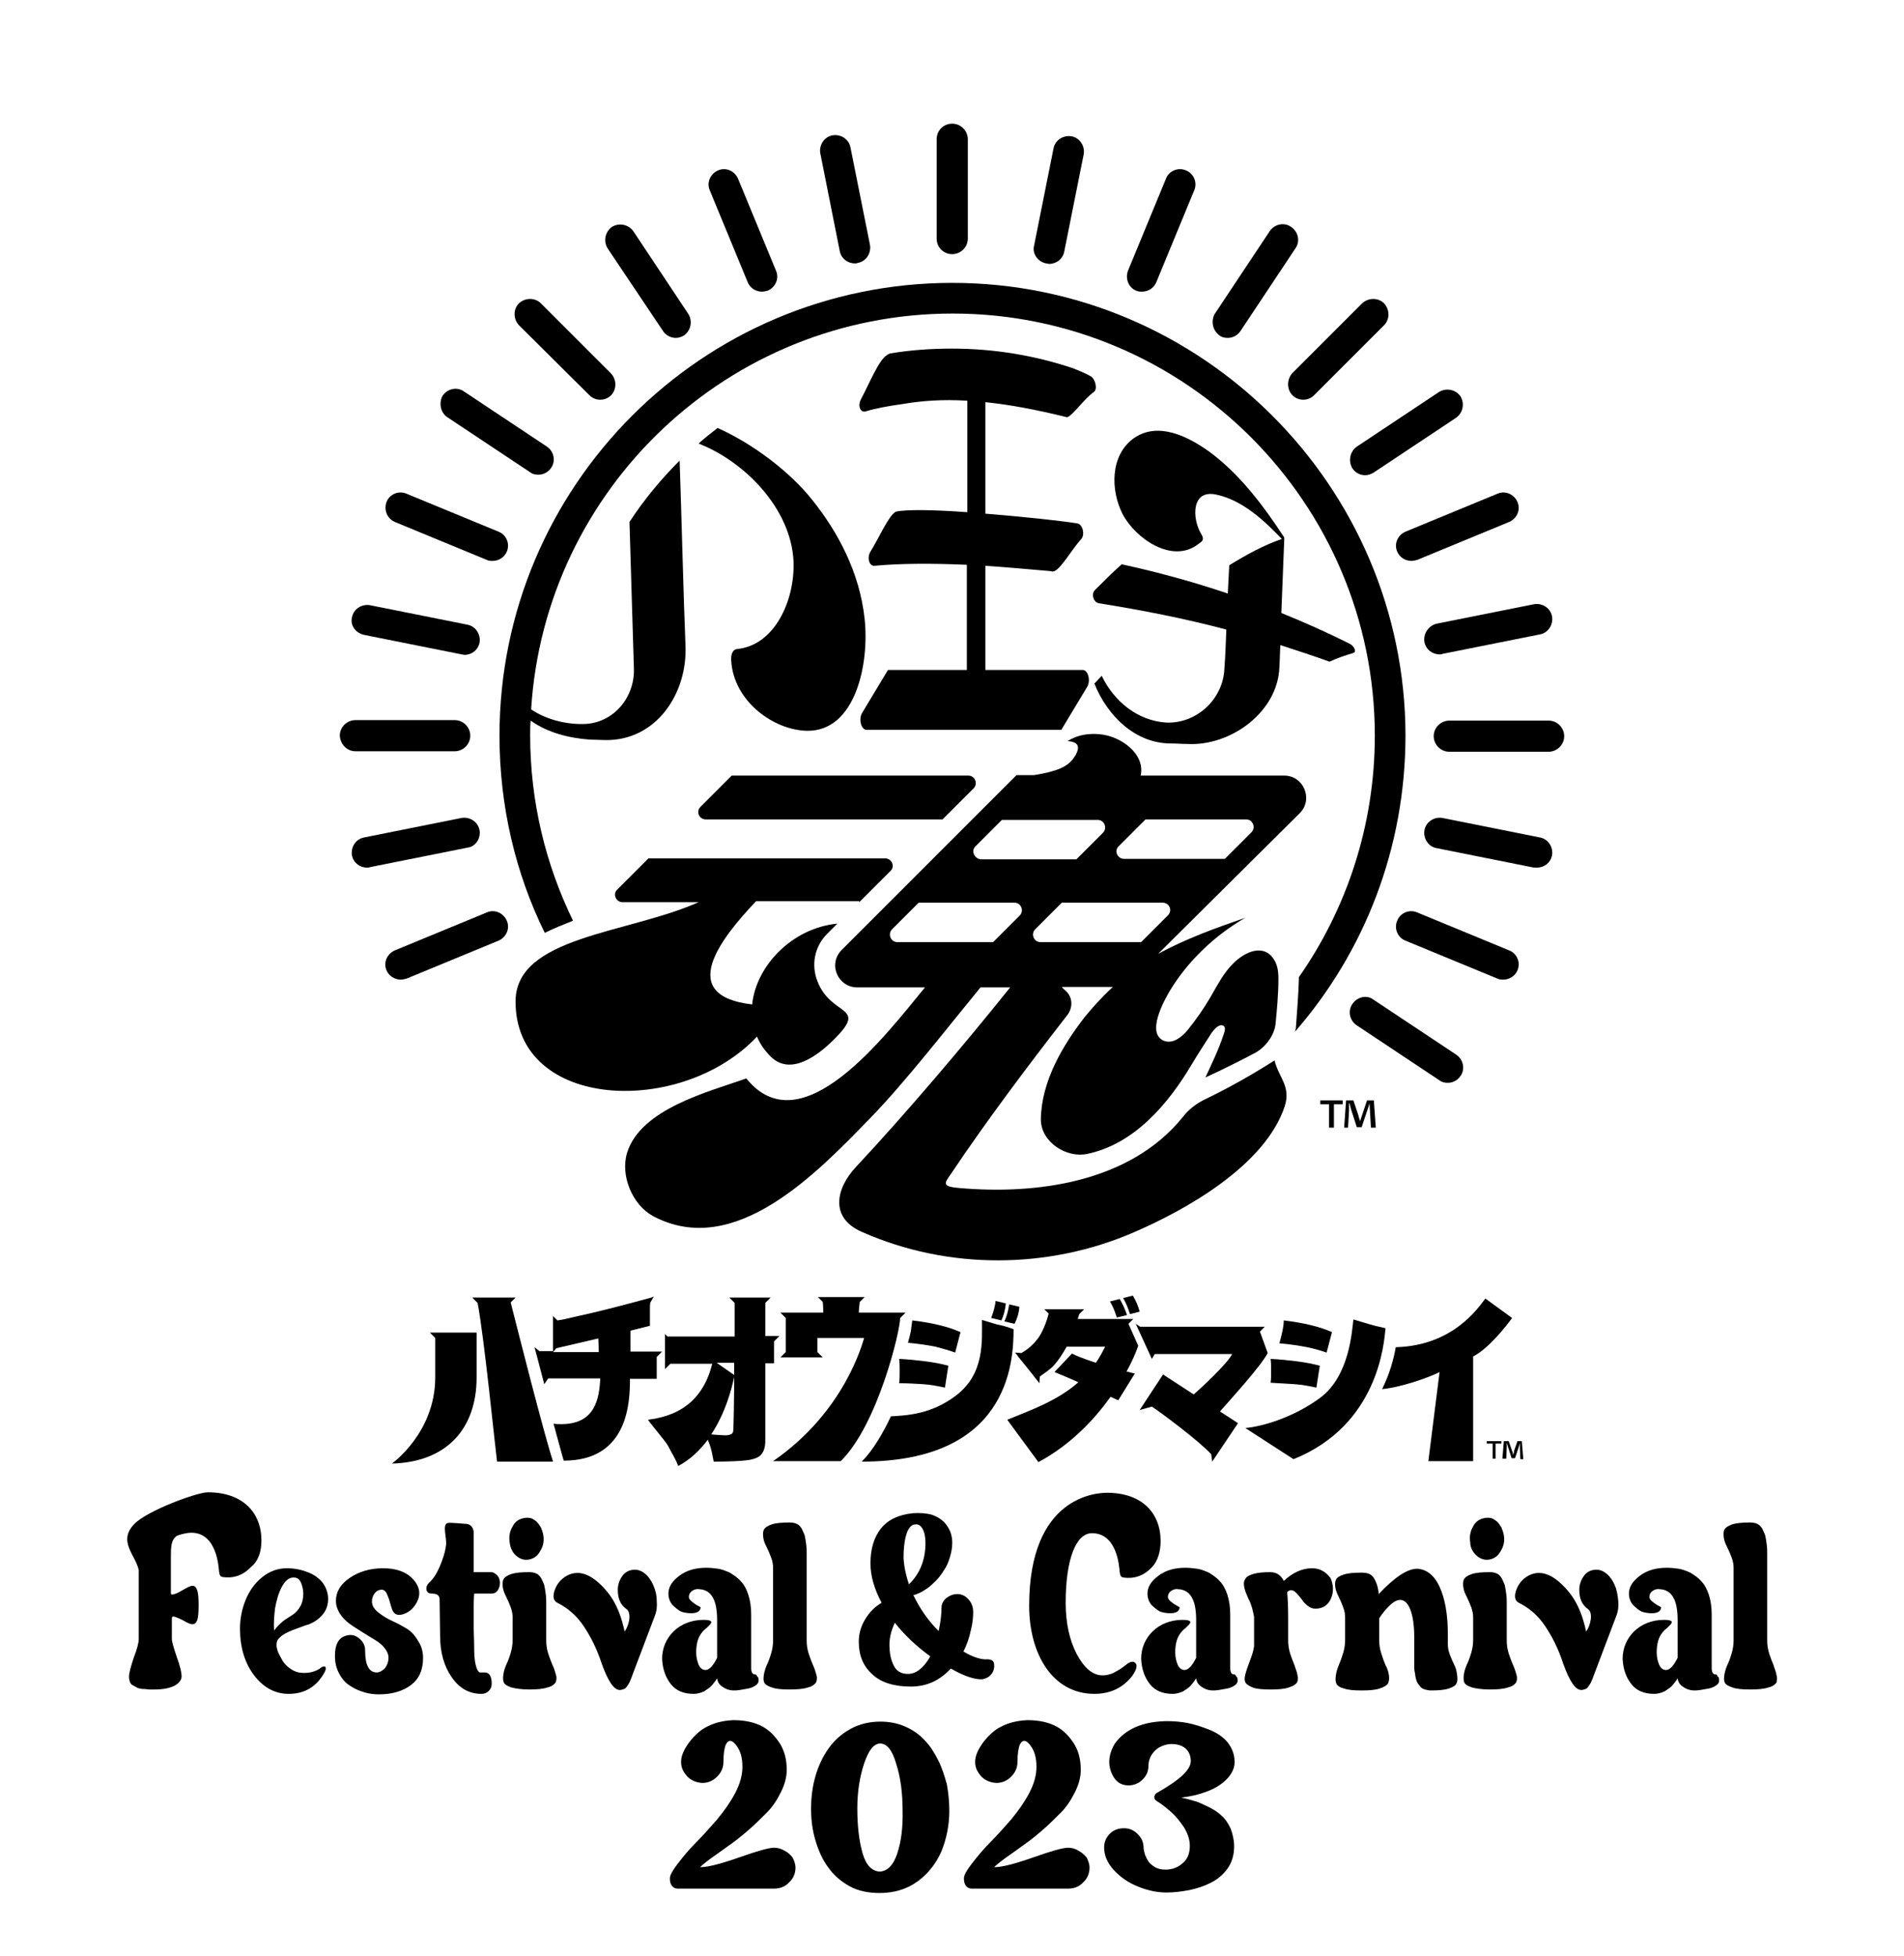 <?xml version="1.0" encoding="utf-8"?>
<!-- Generator: Adobe Illustrator 27.7.0, SVG Export Plug-In . SVG Version: 6.00 Build 0)  -->
<svg version="1.1" id="レイヤー_1" xmlns="http://www.w3.org/2000/svg" xmlns:xlink="http://www.w3.org/1999/xlink" x="0px"
	 y="0px" viewBox="0 0 391.1 401.8" style="enable-background:new 0 0 391.1 401.8;" xml:space="preserve">
<g>
	<path d="M232.7,266.1l-2,0.5c0.7,1.2,1.1,2.3,1.4,3.3l2-0.5C233.8,268.2,233.3,267.1,232.7,266.1z"/>
	<g>
		<path d="M161.1,380.1c-0.6-0.4-1.4-0.6-2.1-0.6c-1.1,0-3.5,0.7-7.2,2c-3.7,1.3-6.4,2-8,2c0.4-0.4,1.1-1,2.2-1.8
			c1.1-0.8,2.3-1.6,3.5-2.5c1.3-0.9,2.6-1.9,4.1-3.2c1.4-1.2,2.7-2.5,3.9-3.7c1.2-1.2,2.1-2.6,2.9-4.2c0.8-1.6,1.2-3.1,1.2-4.6
			c0-2.2-0.5-4.1-1.6-5.7c-1.1-1.6-2.4-2.8-4-3.5c-1.6-0.7-3.4-1-5.4-1c-2,0.1-3.8,0.5-5.5,1.4c-1.2,0.6-2.4,1.7-3.5,3.1
			c-1.1,1.5-1.7,2.8-1.7,4.1c0,1.2,0.5,2.1,1.3,3c0.8,0.8,1.8,1.2,3,1.3c1.2,0,2.2-0.4,3.1-1.3c0.9-0.9,1.3-1.9,1.3-3
			c0-1.7,0.2-2.9,0.5-3.6c0.5-1,1.2-1,2,0c1,1.2,1.4,2.7,1.4,4.6c0,1.7-0.5,3.5-1.5,5.4c-1,1.9-2.3,3.7-3.7,5.4
			c-1.5,1.7-2.9,3.3-4.4,4.8c-1.5,1.5-2.7,3-3.7,4.3c-1,1.3-1.6,2.3-1.6,3c0,0.6,0.1,1.1,0.4,1.5c0.3,0.4,0.7,0.6,1.2,0.6h19.8
			c1.2,0,2.3-0.4,3.1-1.3c0.9-0.8,1.3-1.9,1.3-3c0-0.8-0.3-1.5-0.6-2.1C162.3,380.9,161.8,380.4,161.1,380.1z"/>
		<path d="M192.7,361.5c-0.8-1.6-1.7-3-2.8-4.1c-1.1-1.2-2.4-2.1-4-2.8c-1.6-0.7-3.3-1-5.1-1c-2.2,0-4.3,0.5-6.1,1.5
			c-1.8,1-3.3,2.3-4.5,4c-1.2,1.7-2.1,3.6-2.7,5.7c-0.6,2.1-0.9,4.3-0.9,6.7c0,2.3,0.3,4.5,0.9,6.5c0.6,2,1.4,3.9,2.6,5.5
			c1.1,1.6,2.6,2.9,4.4,3.9c1.8,1,3.9,1.4,6.2,1.4c3,0,5.6-0.8,7.8-2.4c2.2-1.6,3.8-3.7,4.9-6.2c1-2.5,1.6-5.3,1.6-8.3
			c0-1.9-0.2-3.7-0.5-5.4C194,364.7,193.5,363.1,192.7,361.5z M184.3,380.7c-0.8,2.4-2,3.6-3.6,3.7c-1.6-0.1-2.8-1.3-3.5-3.7
			c-0.7-2.4-1.1-5.5-1.1-9.3c0-3.4,0.5-6.5,1.4-9.2c0.9-2.7,2-4.1,3.3-4.1c1.4,0,2.5,1.4,3.3,4.2c0.9,2.8,1.3,6,1.3,9.5
			C185.5,375.3,185.1,378.3,184.3,380.7z"/>
		<path d="M221.5,380.1c-0.6-0.4-1.4-0.6-2.1-0.6c-1.1,0-3.5,0.7-7.2,2c-3.7,1.3-6.4,2-8,2c0.4-0.4,1.1-1,2.2-1.8
			c1.1-0.8,2.3-1.6,3.5-2.5c1.3-0.9,2.6-1.9,4.1-3.2c1.4-1.2,2.7-2.5,3.9-3.7c1.2-1.2,2.1-2.6,2.9-4.2c0.8-1.6,1.2-3.1,1.2-4.6
			c0-2.2-0.5-4.1-1.6-5.7c-1.1-1.6-2.4-2.8-4-3.5c-1.6-0.7-3.4-1-5.4-1c-2,0.1-3.8,0.5-5.5,1.4c-1.2,0.6-2.4,1.7-3.5,3.1
			c-1.1,1.5-1.7,2.8-1.7,4.1c0,1.2,0.5,2.1,1.3,3c0.8,0.8,1.8,1.2,3,1.3c1.2,0,2.2-0.4,3.1-1.3c0.9-0.9,1.3-1.9,1.3-3
			c0-1.7,0.2-2.9,0.5-3.6c0.5-1,1.2-1,2,0c1,1.2,1.4,2.7,1.4,4.6c0,1.7-0.5,3.5-1.5,5.4c-1,1.9-2.3,3.7-3.7,5.4
			c-1.5,1.7-2.9,3.3-4.4,4.8c-1.5,1.5-2.7,3-3.7,4.3c-1,1.3-1.6,2.3-1.6,3c0,0.6,0.1,1.1,0.4,1.5c0.3,0.4,0.7,0.6,1.2,0.6h19.8
			c1.2,0,2.3-0.4,3.1-1.3c0.9-0.8,1.3-1.9,1.3-3c0-0.8-0.3-1.5-0.6-2.1C222.7,380.9,222.1,380.4,221.5,380.1z"/>
		<path d="M251.9,365.5c1.1-1.1,1.7-2.3,1.7-3.6c0-1.5-0.5-2.8-1.4-4c-0.9-1.1-2.2-2-3.7-2.6c-1.5-0.6-3-1.1-4.5-1.4
			c-1.5-0.3-3-0.4-4.4-0.4c-4.9,0.1-8.4,1.6-10.6,4.6c-1.2,2-1.5,4-0.7,6c0.7,1.7,1.8,2.6,3.5,2.6c1.1,0,2.1-0.4,2.9-1.2
			c0.8-0.8,1.2-1.7,1.2-2.8c0-0.9,0.3-1.8,0.8-2.5c0.5-0.7,1.1-1.2,1.8-1.5c0.7-0.3,1.4-0.5,2.1-0.5c1.2,0,2.2,0.3,2.9,0.9
			c0.7,0.6,1.1,1.5,1.1,2.6c0,1.8-2.3,3.9-6.9,6.5c-0.4,0.2-0.5,0.5-0.6,0.8c0,0.4,0.1,0.7,0.5,0.9c1.1,0.7,2.1,1.5,3,2.3
			c0.9,0.8,1.7,1.8,2.6,3.1c0.8,1.3,1.2,2.6,1.2,3.8c0,1.6-0.5,2.8-1.5,3.6c-1,0.9-2.2,1.3-3.5,1.3c-0.9,0-1.7-0.2-2.3-0.6
			c-0.6-0.4-1.1-0.8-1.4-1.4c-0.3-0.5-0.5-1-0.6-1.4c-0.1-0.4-0.2-0.8-0.2-1.1c0-1.1-0.4-2-1.2-2.8c-0.8-0.8-1.7-1.2-2.8-1.2
			c-1.1,0-2.1,0.3-2.9,1.1c-0.8,0.8-1.2,1.7-1.2,2.9c0,1.6,0.7,3.2,2,4.6c1.4,1.5,3,2.6,5,3.4c2,0.8,3.9,1.2,5.8,1.2
			c1.6,0,3.1-0.2,4.7-0.5c1.5-0.3,3-0.8,4.4-1.5c1.4-0.7,2.6-1.7,3.5-3c0.9-1.3,1.3-2.8,1.3-4.5c0-1.3-0.3-2.5-0.7-3.6
			c-0.5-1.1-1.1-2-1.9-2.7c-0.7-0.7-1.7-1.3-2.7-1.8c-1.1-0.5-2-1-2.9-1.2c-0.9-0.3-1.8-0.5-2.7-0.7c1.9-0.2,3.6-0.6,5.2-1.2
			C249.4,367.4,250.8,366.6,251.9,365.5z"/>
	</g>
	<g>
		<path d="M60.1,334.8c1.2-0.4,2.3-0.9,3.4-1.2c1-0.4,1.9-1,2.7-1.9c0.8-0.9,1.2-2,1.2-3.3c0-1.2-0.4-2.3-1.1-3.3
			c-0.8-1-1.8-1.7-3.1-2.2c-1.3-0.5-2.7-0.8-4.3-0.8c-1.8,0-3.5,0.6-5,1.8c-1.5,1.2-2.6,2.7-3.4,4.6c-0.8,1.9-1.2,3.9-1.2,6
			c0,3.9,1,7.1,2.9,9.6c1.9,2.5,4.3,3.8,7.1,3.8c3.3,0,5.8-1.5,7.4-4.5c0.1-0.2,0.2-0.4,0.2-0.5c0-0.2,0-0.3,0-0.4
			c0-0.1-0.1-0.2-0.2-0.2c-0.1,0-0.2,0-0.4,0c-0.2,0.1-0.4,0.2-0.6,0.4c-0.9,0.6-2,0.9-3.3,0.9c-0.9,0-1.7-0.2-2.5-0.7
			c-0.8-0.5-1.3-1-1.8-1.7c-0.4-0.7-0.7-1.3-1-1.9c-0.2-0.6-0.3-1.1-0.3-1.4c0-0.7,0.2-1.2,0.7-1.6
			C58.1,335.7,58.9,335.3,60.1,334.8z M56.3,334.9c-0.1-1.4,0-2.9,0.2-4.6c0.3-1.6,0.7-3.1,1.4-4.4c0.7-1.3,1.5-1.9,2.4-1.9
			c0.7,0,1.2,0.3,1.5,1c0.3,0.7,0.5,1.5,0.5,2.3c0,1-0.2,1.9-0.6,2.6c-0.4,0.7-0.9,1.3-1.5,1.7c-0.6,0.4-1.3,0.8-2.1,1.4
			C57.4,333.6,56.8,334.2,56.3,334.9z"/>
		<path d="M134.2,325.6c-0.4-0.9-0.9-1.7-1.6-2.3c-0.7-0.6-1.4-0.9-2.2-0.9c-1,0-1.9,0.4-2.5,1.2c-0.6,0.8-1,1.8-1,2.9
			c0,1.6,0.4,3,1.8,4c1.1,0.8,0.5,3.4-0.4,4.6c-1.2-5.8-3.5-8.1-4.3-9c-2.7-2.9-5.2-3.7-7.5-2.5c-1.3,0.7-2.1,1.7-2.6,3.1
			c-0.4,1.3-0.2,2.1,0.6,2.5c2.2,1.1,4,2.7,5.4,4.8c1.4,2.1,2.7,4.6,3.7,7.7c1.3,3.6,2.5,5.4,3.7,5.4c0.3,0,0.6-0.1,0.9-0.2
			c0.3-0.1,0.5-0.4,0.7-0.7c0.2-0.3,0.4-0.6,0.5-0.9c0.1-0.3,0.3-0.6,0.4-1l4.7-12.4c0.4-1,0.5-2,0.4-3.1
			C134.9,327.6,134.6,326.5,134.2,325.6z"/>
		<path d="M331.7,325.6c-0.4-0.9-0.9-1.7-1.6-2.3c-0.7-0.6-1.4-0.9-2.2-0.9c-1,0-1.9,0.4-2.5,1.2c-0.6,0.8-1,1.8-1,2.9
			c0,1.6,0.4,3,1.8,4c1.1,0.8,0.5,3.4-0.4,4.6c-1.2-5.8-3.5-8.1-4.3-9c-2.7-2.9-5.2-3.7-7.5-2.5c-1.3,0.7-2.1,1.7-2.6,3.1
			c-0.4,1.3-0.2,2.1,0.6,2.5c2.2,1.1,4,2.7,5.4,4.8c1.4,2.1,2.7,4.6,3.7,7.7c1.3,3.6,2.5,5.4,3.7,5.4c0.3,0,0.6-0.1,0.9-0.2
			c0.3-0.1,0.5-0.4,0.7-0.7c0.2-0.3,0.4-0.6,0.5-0.9c0.1-0.3,0.3-0.6,0.4-1l4.7-12.4c0.4-1,0.5-2,0.4-3.1
			C332.3,327.6,332.1,326.5,331.7,325.6z"/>
		<path d="M101.7,323.2c-0.3-0.2-0.5-0.3-0.8-0.3h-3.6l0-8.1c0-1-0.6-1.7-1.4-1.8c-1.5-0.1-3.2-0.3-3.9-0.2
			c-1.3,0.3-0.1,3.2-0.4,4.7c-0.2,1.5-0.7,2.9-1.3,4.3c-0.6,1.4-1.3,2.5-2.2,3.3c-0.4,0.4-0.6,0.9-0.5,1.4c0.1,0.5,0.4,0.8,1.1,0.8
			c1.1,0,1.6,0.4,1.6,1.2l0.1,7.4c0,3.5,0.8,6.3,2.4,8.6c1.6,2.3,3.6,3.4,6.1,3.4c0.6,0,1.1-0.2,1.5-0.6c0.4-0.4,0.6-0.9,0.6-1.5
			c0-1.5-0.5-2.3-1.4-2.3c-0.1,0-0.2,0-0.4,0c-0.2,0-0.3,0-0.4,0c-0.1,0-0.2,0-0.3,0c-0.3-0.2-0.6-0.7-0.8-1.6
			c-0.2-0.8-0.3-2-0.3-3.6c0-1.6-0.1-2.8-0.1-3.8c0-1,0-2.4,0-4.3c0-1.9,0.1-2.8,0.1-2.9h3.6c0.5,0,0.9-0.2,1.2-0.6
			c0.3-0.4,0.5-1,0.5-1.6c0-0.3-0.1-0.7-0.2-1C102.3,323.7,102,323.4,101.7,323.2z"/>
		<path d="M113.5,342c-0.3-0.7-0.6-1.5-0.9-2.4c-0.3-1-0.4-1.8-0.4-2.7v-5.8c0-0.9,0-1.5,0-1.9c0-0.4,0-1-0.1-1.8
			c-0.1-0.8-0.2-1.3-0.3-1.8c-0.1-0.4-0.4-0.9-0.6-1.4c-0.3-0.5-0.6-0.8-1-1c-0.4-0.2-0.9-0.3-1.5-0.3c-1.6,0-2.8,0.1-3.7,0.4
			c-0.9,0.3-1.4,0.7-1.6,1.1c-0.2,0.4-0.2,1-0.1,1.7c0.1,0.7,0.4,1.3,0.7,1.9c0.3,0.6,0.6,1.3,0.9,2.1c0.3,0.8,0.4,1.5,0.4,2.1v4.6
			c0,0.8-0.1,1.7-0.4,2.7c-0.3,1-0.6,1.8-0.9,2.4c-0.3,0.7-0.5,1.3-0.6,2c-0.1,0.7-0.1,1.2,0.1,1.7c0.2,0.4,0.7,0.7,1.6,1
			c0.8,0.2,2,0.4,3.6,0.4c1.6,0,2.8-0.1,3.7-0.4c0.9-0.2,1.4-0.6,1.7-1c0.2-0.4,0.3-1,0.1-1.6C114,343.3,113.8,342.6,113.5,342z"/>
		<path d="M106,319.5c0.8,0.7,1.7,1,2.7,0.8c1-0.2,1.8-0.8,2.3-1.8c0.6-1,0.8-2,0.6-3.2c-0.1-0.6-0.3-1.1-0.5-1.6
			c-0.3-0.5-0.6-0.9-0.9-1.2c-0.4-0.3-0.8-0.6-1.2-0.7c-0.5-0.1-0.9-0.1-1.4,0c-1,0.2-1.8,0.7-2.3,1.7c-0.6,1-0.8,2.1-0.6,3.3
			C104.8,317.8,105.2,318.8,106,319.5z"/>
		<path d="M167,342c-0.3-0.7-0.6-1.5-0.9-2.4c-0.3-1-0.4-1.8-0.4-2.7v-16c0-0.9,0-1.5,0-1.9c0-0.4,0-1-0.1-1.8
			c-0.1-0.8-0.2-1.3-0.3-1.8c-0.1-0.4-0.4-0.9-0.6-1.4c-0.3-0.5-0.6-0.8-1-1c-0.4-0.2-0.9-0.3-1.5-0.3c-1.6,0-2.8,0.1-3.7,0.4
			c-0.9,0.3-1.4,0.7-1.6,1.1c-0.2,0.4-0.2,1-0.1,1.7c0.1,0.7,0.4,1.3,0.7,1.9c0.3,0.6,0.6,1.3,0.9,2.1c0.3,0.8,0.4,1.5,0.4,2.1v14.9
			c0,0.8-0.1,1.7-0.4,2.7c-0.3,1-0.6,1.8-0.9,2.4c-0.3,0.7-0.5,1.4-0.6,2c-0.1,0.7-0.1,1.2,0.1,1.6c0.2,0.4,0.7,0.7,1.6,1
			c0.8,0.3,2,0.4,3.6,0.4c1.6,0,2.8-0.1,3.7-0.4c0.9-0.2,1.4-0.6,1.7-1c0.2-0.4,0.3-1,0.1-1.6C167.5,343.3,167.3,342.6,167,342z"/>
		<path d="M231.6,341.7c-0.1,0.1-0.4,0.3-0.8,0.6c-0.4,0.3-0.8,0.6-1.2,0.8c-0.4,0.2-0.8,0.5-1.4,0.7c-0.6,0.2-1.2,0.3-1.7,0.3
			c-2,0-3.7-1.4-5.3-4.3c-1.5-2.9-2.3-6.4-2.3-10.6c0-8.9,2.1-14.3,5.4-14.3c0,0,0,0,0,0c5.2,0,5.6,6.9,5.7,8c0.1,0.8,0.3,1,0.7,1.1
			c2.1,0.3,4.1-0.2,5.9-2.1c1.2-1.2,1.8-3.2,1.8-5.4c0-5.7-3.8-9.9-11-9.9c-2.3,0-16,0.8-16,23.2c0,9.9,4.8,18.1,13.4,18.1
			c3.2,0,5.8-1.2,7.7-3.6c0.8-1.1,1.1-1.9,0.9-2.5C233,341.2,232.5,341.1,231.6,341.7z"/>
		<path d="M253.4,343.9c-0.2,0-0.3-0.1-0.5-0.3c-0.1-0.2-0.2-0.5-0.2-0.9c0-1.1,0-2.3,0-3.5c0-1.3,0-2.6,0-3.9v-3.7
			c0-1.5-0.2-2.9-0.6-4.1c-0.4-1.2-0.9-2.1-1.6-2.8c-0.6-0.7-1.4-1.2-2.2-1.7c-0.9-0.4-1.7-0.7-2.4-0.8c-0.8-0.1-1.6-0.2-2.4-0.2
			c-2.2,0-4,0.5-5.5,1.6c-1.5,1.1-2.3,2.3-2.3,3.7c0,0.9,0.3,1.7,0.8,2.3c0.6,0.6,1.2,1.1,1.8,1.4c0.7,0.3,4,0.9,4-0.9
			c-0.6-0.3-1.1-0.6-1.6-1c-0.5-0.4-0.8-0.7-0.8-1.1c0-0.5,0.2-0.9,0.6-1.2c0.4-0.3,0.9-0.5,1.5-0.4c2.5,0.1,3.7,2.2,3.7,6.3
			c0,3.7,0,6.3,0,7.8c-0.8,1.6-1.6,2.5-2.4,2.5c-0.6,0-1.1-0.4-1.4-1.1s-0.5-1.6-0.5-2.5c0-0.9,0.1-1.7,0.3-2.4
			c0.2-0.7,0.5-1.2,0.8-1.6c0.3-0.4,0.6-0.7,1-1c0.3-0.3,0.6-0.6,0.8-0.8c0.2-0.3,0.7-0.9-1.4-0.9c-5,0-8.5,3.6-8.5,8
			c0.1,2.1,0.7,3.8,1.8,5.2c1.1,1.4,2.7,2,4.7,2c0.7,0,1.4-0.2,2.1-0.5c0.6-0.4,1.1-0.7,1.5-1.1c0.3-0.4,0.8-0.9,1.2-1.6
			c0.1,0.8,0.5,1.4,1.2,1.8c0.7,0.5,1.5,0.7,2.2,0.7c0.3,0,0.7,0,1.3-0.1c0.5-0.1,1.1-0.2,1.7-0.3c0.6-0.1,1.2-0.4,1.6-0.7
			c0.4-0.3,0.6-0.7,0.5-1.2c0-0.3-0.1-0.5-0.3-0.6C253.8,343.9,253.6,343.9,253.4,343.9z"/>
		<path d="M352.3,343.9c-0.2,0-0.3-0.1-0.5-0.3c-0.1-0.2-0.2-0.5-0.2-0.9c0-1.1,0-2.3,0-3.5c0-1.3,0-2.6,0-3.9v-3.7
			c0-1.5-0.2-2.9-0.6-4.1c-0.4-1.2-0.9-2.1-1.6-2.8c-0.6-0.7-1.4-1.2-2.2-1.7c-0.9-0.4-1.7-0.7-2.4-0.8c-0.8-0.1-1.6-0.2-2.4-0.2
			c-2.2,0-4,0.5-5.5,1.6c-1.5,1.1-2.3,2.3-2.3,3.7c0,0.9,0.3,1.7,0.8,2.3c0.6,0.6,1.2,1.1,1.8,1.4c0.7,0.3,4,0.9,4-0.9
			c-0.6-0.3-1.1-0.6-1.6-1c-0.5-0.4-0.8-0.7-0.8-1.1c0-0.5,0.2-0.9,0.6-1.2c0.4-0.3,0.9-0.5,1.5-0.4c2.5,0.1,3.7,2.2,3.7,6.3
			c0,3.7,0,6.3,0,7.8c-0.8,1.6-1.6,2.5-2.4,2.5c-0.6,0-1.1-0.4-1.4-1.1c-0.3-0.7-0.5-1.6-0.5-2.5c0-0.9,0.1-1.7,0.3-2.4
			c0.2-0.7,0.5-1.2,0.8-1.6c0.3-0.4,0.6-0.7,1-1c0.3-0.3,0.6-0.6,0.8-0.8c0.2-0.3,0.7-0.9-1.4-0.9c-5,0-8.5,3.6-8.5,8
			c0.1,2.1,0.7,3.8,1.8,5.2c1.1,1.4,2.7,2,4.7,2c0.7,0,1.4-0.2,2.1-0.5c0.6-0.4,1.1-0.7,1.5-1.1c0.3-0.4,0.8-0.9,1.2-1.6
			c0.1,0.8,0.5,1.4,1.2,1.8c0.7,0.5,1.5,0.7,2.2,0.7c0.3,0,0.7,0,1.3-0.1c0.5-0.1,1.1-0.2,1.7-0.3c0.6-0.1,1.2-0.4,1.6-0.7
			c0.4-0.3,0.6-0.7,0.5-1.2c0-0.3-0.1-0.5-0.3-0.6C352.7,343.9,352.5,343.9,352.3,343.9z"/>
		<path d="M155,343.9c-0.2,0-0.3-0.1-0.5-0.3c-0.1-0.2-0.2-0.5-0.2-0.9c0-1.1,0-2.3,0-3.5c0-1.3,0-2.6,0-3.9v-3.7
			c0-1.5-0.2-2.9-0.6-4.1c-0.4-1.2-0.9-2.1-1.6-2.8c-0.6-0.7-1.4-1.2-2.2-1.7c-0.9-0.4-1.7-0.7-2.4-0.8c-0.8-0.1-1.6-0.2-2.4-0.2
			c-2.2,0-4,0.5-5.5,1.6c-1.5,1.1-2.3,2.3-2.3,3.7c0,0.9,0.3,1.7,0.8,2.3c0.6,0.6,1.2,1.1,1.8,1.4c0.7,0.3,4,0.9,4-0.9
			c-0.6-0.3-1.1-0.6-1.6-1c-0.5-0.4-0.8-0.7-0.8-1.1c0-0.5,0.2-0.9,0.6-1.2c0.4-0.3,0.9-0.5,1.5-0.4c2.5,0.1,3.7,2.2,3.7,6.3
			c0,3.7,0,6.3,0,7.8c-0.8,1.6-1.6,2.5-2.4,2.5c-0.6,0-1.1-0.4-1.4-1.1s-0.5-1.6-0.5-2.5c0-0.9,0.1-1.7,0.3-2.4
			c0.2-0.7,0.5-1.2,0.8-1.6c0.3-0.4,0.6-0.7,1-1c0.3-0.3,0.6-0.6,0.8-0.8c0.2-0.3,0.7-0.9-1.4-0.9c-5,0-8.5,3.6-8.5,8
			c0.1,2.1,0.7,3.8,1.8,5.2c1.1,1.4,2.7,2,4.7,2c0.7,0,1.4-0.2,2.1-0.5c0.6-0.4,1.1-0.7,1.5-1.1c0.3-0.4,0.8-0.9,1.2-1.6
			c0.1,0.8,0.5,1.4,1.2,1.8c0.7,0.5,1.5,0.7,2.2,0.7c0.3,0,0.7,0,1.3-0.1c0.5-0.1,1.1-0.2,1.7-0.3c0.6-0.1,1.2-0.4,1.6-0.7
			c0.4-0.3,0.6-0.7,0.5-1.2c0-0.3-0.1-0.5-0.3-0.6C155.4,343.9,155.2,343.9,155,343.9z"/>
		<path d="M269.5,322.1c-2,0-4,0.9-5.8,2.6c-0.6-1.2-1.5-1.8-2.8-1.8c-1.3,0-2.4,0.1-3.2,0.3c-0.8,0.2-1.4,0.5-1.7,0.8
			c-0.3,0.4-0.5,0.8-0.5,1.2c0,0.4,0.1,1,0.3,1.6c0.2,0.6,0.5,1.2,0.7,1.7c0.3,0.5,0.5,1.1,0.7,1.8c0.2,0.7,0.3,1.3,0.4,1.8v6
			c-0.1,0.7-0.3,1.5-0.6,2.3c-0.3,0.9-0.6,1.6-0.8,2.2c-0.2,0.6-0.4,1.2-0.5,1.8c-0.1,0.6,0,1.1,0.3,1.4c0.3,0.3,0.8,0.6,1.6,0.9
			c0.8,0.2,1.9,0.3,3.4,0.3c1.6,0,2.8-0.1,3.7-0.4c0.9-0.3,1.4-0.6,1.7-1c0.2-0.4,0.3-0.9,0.1-1.6c-0.1-0.7-0.4-1.3-0.6-2
			c-0.3-0.7-0.6-1.5-0.9-2.4c-0.3-1-0.4-1.8-0.4-2.7v-4.8c0-2.2-0.1-3.9-0.2-5.1c0.3-0.3,0.6-0.4,0.8-0.4c0.4,0,0.7,0.2,1.1,0.6
			c0.4,0.4,0.7,0.8,1.1,1.3c0.3,0.5,0.7,0.9,1.2,1.3c0.5,0.4,1,0.6,1.6,0.6c1.5,0,2.6-0.7,3.2-2.1c0.6-1.4,0.5-2.8-0.1-4.2
			C272.3,322.8,271.1,322.1,269.5,322.1z"/>
		<path d="M298.7,341.9c-0.3-0.6-0.6-1.3-0.9-2.1c-0.3-0.8-0.4-1.5-0.4-2v-2.2c0-4.1-0.6-7.3-1.7-9.7c-1.1-2.4-2.7-3.6-4.6-3.7
			c-2,0-4.6,1.7-7.9,5.2c-0.1-1.4-0.5-2.5-1-3.3c-0.5-0.8-1.3-1.1-2.5-1.1c-1.6,0-2.8,0.1-3.7,0.4c-0.9,0.3-1.4,0.6-1.6,1.1
			c-0.2,0.4-0.2,1-0.1,1.6c0.1,0.6,0.4,1.3,0.7,1.9c0.3,0.6,0.6,1.3,0.9,2.1s0.4,1.5,0.4,2.1v4.6c0,0.8-0.1,1.7-0.4,2.7
			c-0.3,1-0.6,1.8-0.9,2.5c-0.3,0.7-0.5,1.4-0.6,2.1c-0.1,0.7-0.1,1.3,0.1,1.7c0.2,0.4,0.7,0.8,1.6,1c0.8,0.3,2,0.4,3.6,0.4
			c1.6,0,2.8-0.1,3.7-0.4c0.9-0.3,1.4-0.6,1.7-1c0.2-0.4,0.3-1,0.2-1.7c-0.1-0.7-0.3-1.4-0.7-2.1c-0.3-0.7-0.6-1.5-0.9-2.5
			c-0.3-1-0.4-1.8-0.4-2.7v-4.4c0.6-1,1.3-1.8,2.1-2.6c0.8-0.8,1.6-1.2,2.2-1.2c0.9,0,1.6,0.7,2.1,2c0.5,1.3,0.8,3.2,0.8,5.6v1.7
			c0,0.3,0,0.7,0,1.3c0,0.6,0,1,0,1.4c0,0.4,0,0.8,0,1.4c0,0.5,0,1,0.1,1.4c0.1,0.4,0.1,0.8,0.2,1.2c0.1,0.4,0.2,0.8,0.4,1.1
			c0.2,0.3,0.4,0.5,0.6,0.8c0.2,0.2,0.5,0.4,0.9,0.5c0.4,0.1,0.8,0.2,1.2,0.2c1.6,0,2.8-0.1,3.7-0.4c0.9-0.3,1.4-0.6,1.6-1.1
			c0.2-0.4,0.2-1,0.1-1.7C299.2,343.1,299,342.5,298.7,341.9z"/>
		<path d="M303.3,319.5c0.8,0.7,1.7,1,2.7,0.8c1-0.2,1.8-0.8,2.3-1.8c0.6-1,0.8-2,0.6-3.2c-0.1-0.6-0.3-1.1-0.5-1.6
			c-0.3-0.5-0.6-0.9-0.9-1.2c-0.4-0.3-0.8-0.6-1.2-0.7c-0.5-0.1-0.9-0.1-1.4,0c-1,0.2-1.8,0.7-2.3,1.7c-0.6,1-0.8,2.1-0.6,3.3
			C302,317.8,302.5,318.8,303.3,319.5z"/>
		<path d="M310.8,342c-0.3-0.7-0.6-1.5-0.9-2.4c-0.3-1-0.4-1.8-0.4-2.7v-5.8c0-0.9,0-1.5,0-1.9c0-0.4,0-1-0.1-1.8
			c-0.1-0.8-0.2-1.3-0.3-1.8c-0.1-0.4-0.4-0.9-0.6-1.4c-0.3-0.5-0.6-0.8-1-1c-0.4-0.2-0.9-0.3-1.5-0.3c-1.6,0-2.8,0.1-3.7,0.4
			c-0.9,0.3-1.4,0.7-1.6,1.1c-0.2,0.4-0.2,1-0.1,1.7c0.1,0.7,0.4,1.3,0.7,1.9c0.3,0.6,0.6,1.3,0.9,2.1c0.3,0.8,0.4,1.5,0.4,2.1v4.6
			c0,0.8-0.1,1.7-0.4,2.7c-0.3,1-0.6,1.8-0.9,2.4c-0.3,0.7-0.5,1.3-0.6,2c-0.1,0.7-0.1,1.2,0.1,1.7c0.2,0.4,0.7,0.7,1.6,1
			c0.8,0.2,2,0.4,3.6,0.4c1.6,0,2.8-0.1,3.7-0.4c0.9-0.2,1.4-0.6,1.7-1c0.2-0.4,0.3-1,0.1-1.6C311.3,343.3,311.1,342.6,310.8,342z"
			/>
		<path d="M364.9,344c-0.1-0.7-0.4-1.3-0.6-2c-0.3-0.7-0.6-1.5-0.9-2.4c-0.3-1-0.4-1.8-0.4-2.7v-16c0-0.9,0-1.5,0-1.9
			c0-0.4,0-1-0.1-1.8c-0.1-0.8-0.2-1.3-0.3-1.8c-0.1-0.4-0.4-0.9-0.6-1.4c-0.3-0.5-0.6-0.8-1-1c-0.4-0.2-0.9-0.3-1.5-0.3
			c-1.6,0-2.8,0.1-3.7,0.4c-0.9,0.3-1.4,0.7-1.6,1.1c-0.2,0.4-0.2,1-0.1,1.7c0.1,0.7,0.4,1.3,0.7,1.9c0.3,0.6,0.6,1.3,0.9,2.1
			c0.3,0.8,0.4,1.5,0.4,2.1v14.9c0,0.8-0.1,1.7-0.4,2.7c-0.3,1-0.6,1.8-0.9,2.4c-0.3,0.7-0.5,1.4-0.6,2c-0.1,0.7-0.1,1.2,0.1,1.6
			c0.2,0.4,0.7,0.7,1.6,1c0.8,0.3,2,0.4,3.6,0.4c1.6,0,2.8-0.1,3.7-0.4c0.9-0.2,1.4-0.6,1.7-1C365,345.2,365.1,344.6,364.9,344z"/>
		<path d="M202.8,340.8c-1.2,0.1-2.9-0.4-4.9-1.6c0.7-1.4,1.2-2.8,1.5-4.3c0.4-1.5,0.5-2.8,0.5-3.8c0-0.6-0.1-1.2-0.4-1.8
			c-0.3-0.6-0.7-1-1.2-1.4c-0.5-0.3-1-0.5-1.6-0.5c-0.9,0-1.6,0.3-2.3,0.8c-0.6,0.5-1,1.2-1,1.9c0,1.5-0.2,3.1-0.6,4.9
			c-2.2-2.2-3.9-4.7-5.2-7.4c0.3,0,0.7-0.2,1.2-0.4c0.5-0.2,1.1-0.6,1.7-1c0.6-0.4,1.2-1,1.8-1.6c0.6-0.6,1.1-1.3,1.6-2.1
			c0.5-0.7,0.9-1.6,1.2-2.6c0.3-1,0.5-2,0.5-3c0-0.8-0.1-1.5-0.4-2.3c-0.3-0.7-0.7-1.4-1.3-2c-0.6-0.6-1.4-1.1-2.5-1.5
			c-1.1-0.3-2.4-0.4-3.9-0.3c-3,0.3-5.2,1.4-6.6,3.2c-1.4,1.8-2.1,4.2-2.1,7.1c0,2.6,0.8,5.3,2.3,8.1c-1.4,0.8-2.5,1.9-3.4,3.4
			c-0.9,1.5-1.3,3-1.3,4.6c0,2.8,0.9,5,2.8,6.7c1.8,1.7,4.5,2.5,7.9,2.5c3.2,0,5.9-1.2,8.2-3.7c2.8,1.6,5,2.3,6.5,2.2
			c0.5-0.1,1-0.3,1.4-0.6c0.8-0.7,1.1-1.5,1-2.5C204.2,341.2,203.7,340.8,202.8,340.8z M186.1,315.4c0.4-1.5,1.1-2.3,1.9-2.3
			c0.6-0.1,1.1,0.2,1.5,0.9c0.4,0.7,0.6,1.7,0.6,2.9c0,3.4-1.1,6.3-3.4,8.5c-0.6-1.8-1-3.6-1.1-5.4
			C185.6,318.4,185.7,316.9,186.1,315.4z M186.5,343.8c-1.4,0-2.4-0.6-2.9-1.7c-0.6-1.1-0.9-2.6-0.9-4.3c0-1.5,0.4-3,1.1-4.5
			c2,2.5,4.4,4.8,7.3,6.9C189.7,342.6,188.2,343.8,186.5,343.8z"/>
		<path d="M83.2,334.3c-1-0.6-2-1.1-3.1-1.6c-1-0.5-1.9-1.1-2.6-1.7c-0.7-0.6-1.1-1.3-1.1-2.1c0-0.6,0.2-1.2,0.6-1.7
			c0.4-0.5,0.9-0.7,1.4-0.7c0.4,0,0.7,0.2,1,0.7c0.2,0.5,0.5,1.1,0.7,1.9c0.2,0.8,0.4,1.4,0.6,1.8c0.4,0.7,1,0.9,1.9,0.7
			c1.2-0.3,2.2-1.1,2.9-2.3c1-1.7,0.8-3.4-0.7-5c-1.4-1.5-3.5-2.2-6.1-2.2c-2.7,0-5,0.7-6.9,2c-1.9,1.3-2.8,2.9-2.8,4.7
			c0,0.9,0.3,1.8,0.8,2.6c0.5,0.8,1.2,1.5,2,2.1c0.8,0.6,1.7,1.1,2.6,1.7c0.9,0.6,1.8,1.1,2.6,1.6c0.8,0.5,1.5,1,2,1.7
			c0.5,0.6,0.8,1.3,0.8,1.9c0,1-0.3,1.7-0.8,2.3c-0.5,0.5-1.1,0.8-1.6,0.8c-1.6,0-2.4-1.5-2.4-4.5c0-0.9-0.3-1.6-0.9-2.2
			c-1-1-2-1.2-3.2-0.8c-1.4,0.5-2.1,1.8-2.1,4.1c0,1.4,0.3,2.6,0.9,3.7c0.6,1.1,1.3,1.9,2.3,2.5c0.9,0.6,1.9,1,2.9,1.3
			c1,0.3,2,0.4,3,0.4c2.7,0,4.9-0.7,6.5-1.9c1.7-1.3,2.5-3.1,2.5-5.6c0-1.4-0.4-2.6-1.1-3.6C85.1,335.7,84.3,334.9,83.2,334.3z"/>
		<path d="M53.7,316.4c0-5.7-3.8-9.9-11-9.9c-2.3,0-12.5,3.8-15.1,6.5c-3.5,3.6,0.3,6.4,0.9,9.5v14.2c0,0.6-0.3,1.9-1,3.7
			c-0.6,1.8-1,3.2-1,4c0,0.4,0.1,0.8,0.2,1.1c0.1,0.3,0.4,0.6,0.7,0.7c0.3,0.2,0.6,0.3,0.9,0.5c0.3,0.1,0.7,0.2,1.2,0.2
			c0.5,0,0.9,0.1,1.2,0.1c0.3,0,0.7,0,1.1,0c1.8,0,3.1-0.3,4.1-0.8c0.9-0.5,1.4-1.2,1.4-1.9c0-0.8-0.3-2.1-1-4c-0.6-1.8-1-3.1-1-3.7
			v-4.3c0-0.1,0.1-0.2,0.2-0.3c0.4,0,1.1,0.3,2.1,0.8c1,0.6,1.6,0.8,1.9,0.8c0.5,0,0.8-0.3,1-0.8c0.2-0.5,0.3-1.6,0.3-3.2
			c0-1.4-0.1-2.5-0.3-3c-0.2-0.6-0.5-0.9-1-0.9c-0.3,0-1,0.3-2,0.9c-1,0.6-1.7,0.9-2.2,0.9c-0.2,0-0.2-0.2-0.2-0.5v-7.1
			c0-2.1,0-3.7,1.3-4.5c1.1-0.4,2.2-0.6,2.9-0.6c5.2,0,5.6,6.9,5.7,8c0.1,0.8,0.3,1,0.7,1.1c2.1,0.3,4.1-0.2,5.9-2.1
			C53.1,320.6,53.7,318.6,53.7,316.4z"/>
	</g>
	<g>
		<path d="M195.6,58.1c-51.3,0-93,41.7-93,93c0,14.5,3.3,28.3,9.3,40.5c1.8-0.9,3.8-1.7,5.8-2.5c-5.6-11.5-8.8-24.4-8.8-38.1
			c0-1,0-2,0.1-3c3.5,2.5,7.9,3.6,12.1,3.9l3.2,0.1c10.4,0.2,17-9.5,16.5-19.6c-0.4-9.4-0.8-26.6-1.2-37.8c-3.8,3.8-7.3,8-10.3,12.6
			l0.9,29.9c0.3,6.2-4.3,11.5-10.3,11.6c-3.6,0.1-7.7-0.9-10.8-3c2.8-45.3,40.5-81.3,86.6-81.3c47.8,0,86.7,38.9,86.7,86.7
			c0,18.4-5.8,35.6-15.6,49.6c0,0.2,0,0.3,0,0.5c-0.1,3.3-0.4,6.8-0.6,9.7c0,0.3-0.1,0.7-0.2,1c14.2-16.3,22.7-37.6,22.7-60.9
			C288.6,99.9,246.9,58.1,195.6,58.1z"/>
		<path d="M200,161.9c0.9-0.9,0.3-2.6-1.1-2.6h-48.6l-6.4,6.4c-1,1-0.3,2.6,1.1,2.6h48.6L200,161.9z"/>
		<path d="M263.9,227.2c1.3-4.1-1.2-5.8-2.1-9.4c-4.7,3-9.5,5.7-14.5,8.1c-1.6,0.8-3.2,2-4.4,3.6c-10.9,13.4-30,15.9-45.9,14.5
			c-3.7-0.3-2.9-1.1-1.8-2.7c7.5-11.2,15.8-22.2,24.1-32.9c1.1-1.5,1-3.5-0.2-4.7c-0.4-0.4-0.7-0.6-1-1h10.5
			c-2.5,2.3-4.4,4.5-5.8,6.2c-4.5,5.8-8.9,13.2-9,21c0,4.7,5.3,8,9.5,7.1c9.7-2,16.7-10.3,21.5-18.4c1.3-2.2,2.7-4.3,4.1-6.5
			c0.6-0.8,1.4-1.7,2.2-1.5c0.8,0.2,0.5,1.2,0.2,2c-1,3-2.4,5.9-3.7,8.7c3.5-1.6,6.9-3.3,10.3-5.1c2.1-1.2,3.8-3.5,4.1-5.8
			c0.3-3,0.6-6.3,0.6-9.4c0-1.5-0.2-2.8-0.9-3.9c-2.1-3.4-6-1.6-8.3,0.7c-2,1.9-3.3,4.5-4.7,6.9c-1.4,2.4-3,4.7-4.7,6.8
			c-1.3,1.6-3.1,2.9-4.8,2.3c-3.9-1.4-0.1-8.3,1.1-10.3c3.6-6,9.2-11.4,15.5-15c-6.1,2.1-12.2,4.3-17.9,7.4L267,167
			c2.8-2.8,0.8-7.7-3.2-7.7l-29.5,0c1-4.4-4-8.1-8.4-8.5c-2.3-0.2-4.5,0.1-6.6,1.4c2.1,0.2,2.6,1,1.7,2.8c-0.2,0.3-0.4,0.6-0.6,0.9
			c-1.2,1.5-3,2.5-8,3.3c0,0,0,0,0,0l-3.6,0l-35.9,35.9c-2.9,2.9-0.8,7.7,3.2,7.7H190c-8.3,10.1-25.4,32.7-36.7,18.7
			c-7.6,2.7-21.7,6.2-24.5,15.3c-1.4,4.7,1.1,10.7,5.4,13c16.8,8.9,33.8-9.1,44.6-20.2c7.1-7.3,15.7-18.4,22.6-26.8h6.1
			c-9.7,12.1-21.6,26.1-31.7,36.9c-4.1,4.4-5.4,10.4,1.2,13.3c17.8,7.9,38.4,7.7,55.9,0.1C243.4,248.6,259.9,239.4,263.9,227.2z
			 M239.9,188l-5.5,5.5h-20.7c-1.3,0-2-1.6-1.1-2.6l5.5-5.5h20.7C240.2,185.4,240.9,187,239.9,188z M229.8,173.8l5.5-5.5h20.7
			c1.3,0,2,1.6,1.1,2.6l-5.5,5.5l-20.7,0C229.5,176.4,228.8,174.7,229.8,173.8z M200.4,173.8l5.4-5.4h19.7c1.3,0,2,1.6,1.1,2.6
			l-5.5,5.5l-19.7,0C200.1,176.3,199.4,174.7,200.4,173.8z M204,193.5h-19.7c-1.3,0-2-1.6-1.1-2.6l5.5-5.5h19.7c1.3,0,2,1.6,1.1,2.6
			L204,193.5z"/>
		<path d="M176.5,185.3l6.4-6.4c1-0.9,0.3-2.6-1.1-2.6h-48.6l-6.4,6.4c-1,0.9-0.3,2.6,1.1,2.6h15.6c-14.6,6.5-37.6,7-37.6,20.4
			c0,22.4,34.1,23.7,49.6,7.2c0.6,1.5,1.6,2.9,2.8,4.1c4.6,4.6,11.1-1.6,13.1-3.6c7-7-0.7-4.5-3.5-11.9c-1.3-3.3-0.6-7,1.9-9.6
			l2.2-2.2c-9.3,0.9-16.7,8.7-17.5,16.6c-15.6-1.8-6.6-13.4,0.8-21.2H176.5z"/>
		<path d="M151.4,133.3c-0.8,0.1-1.3,0.9-1.2,2.4c0.5,8.4,8.8,14.3,15.6,14.4c10,0.1,12.8-13.9,11.8-23c-1-9.4-5.4-17.8-10.9-24.6
			c-4.4-5.5-11.9-11.3-19.3-14.6c-1.3,1-2.7,2.1-3.9,3.2c9.5,3.7,19,13.4,19.5,24.2C163.3,123.5,159,132.6,151.4,133.3z"/>
		<path d="M239.5,148.4c-5.9-0.4-10.7-4.4-13.2-9.6c-0.6,0.6-0.9,1-1.5,1.6c2.6,6.5,8.3,12.3,15.7,12.3c1.4,0,2,0.1,3.4,0.1
			c8.8,0.5,18.6-6.5,18.9-15.8c0.1-1.5,0.1-3,0.2-4.5c3.4,1.1,6.8,2.2,10.1,3.4c2-0.9,3-1.2,4.9-1.8c0.7-0.2,0.2-1.4-0.8-1.9
			c-4.6-2.3-9.3-4.4-14-6.3c0.2-5.1,0.4-10.1,0.6-15.2c0-0.1,0-0.2,0-0.3c-4.3-6.6-9.3-13.2-15.5-17.7c-4.2-3-10.4-6.2-15.4-2.7
			c-4.9,3.5-4.8,10.7-2.3,15.6c2.7,5.1,10.3,10.3,15.6,6.1c0.5-0.4,1.4-0.7,0.5-2.1c-1.8-3-2.1-9.2,3.2-8c5.2,1.1,9.7,5.2,13.4,9.1
			c-3.8,1.3-7.4,3.3-10.8,5.4c-0.1,1.9-0.2,3.9-0.3,5.8c-7.1-2.4-14.4-4.4-21.8-6c-1.9,1.7-3.7,3.5-5.5,5.3
			c-0.8,0.8-0.3,2.5,0.8,2.7c8.8,1.4,17.5,3.1,26.2,5.4c-0.1,2.7-0.2,5.4-0.4,8.1C251.2,143.7,245.7,148.7,239.5,148.4z"/>
		<path d="M219.2,85.7c1.2-0.4,3.4-3.7,5.5-5.2c0.8-0.6,0.3-2.8-0.8-3.3c-1.1-0.6-2.3-1.1-3.6-1.6c-7.8-2.6-16.1-4-24.8-4
			c-4.3,0-8.5,0.3-12.7,1c-0.2,0.1-0.5,0.2-0.7,0.4c-1.6,1-3.6,5.9-5.2,8.9c-0.8,1.4-0.2,2.9,0.9,2.6c1.9-0.6,4.6-1.1,7.5-1.5
			c4.1-0.7,8.3-1,13.4-0.7v22.9c-6.8-0.5-12.7-0.6-14.7-0.1c-1.5,0.8-3.5,5.5-5.2,8.2c-0.8,1.3-0.2,3.1,0.9,2.9
			c5.3-0.5,11.8-0.5,18.9-0.2v21.6l-16.2,0l-5.3,8.8c-0.8,1.3-0.2,3.5,0.9,3.5l40,0l5.3-8.8c0.8-1.3,0.2-3.5-0.9-3.5l-20,0v-21.4
			c4.3,0.3,8.8,0.7,13.4,1.1c0.1,0,0.2,0,0.3,0.1c0.2,0,0.4-0.1,0.5-0.1c1.4-0.6,3.6-4.5,5.5-6.6c0.8-0.9,0.3-3-0.8-3.2
			c-3.8-0.6-11.5-1.4-18.9-2V82.6C207.3,83.1,212.7,84.1,219.2,85.7z"/>
		<path d="M195.6,52.2c1.7,0,3.2-1.4,3.2-3.2V28.6c0-1.7-1.4-3.2-3.2-3.2s-3.2,1.4-3.2,3.2v20.4C192.4,50.8,193.8,52.2,195.6,52.2z"
			/>
		<path d="M172.5,51.6c0.3,1.5,1.6,2.5,3.1,2.5c0.2,0,0.4,0,0.6-0.1c1.7-0.3,2.8-2,2.5-3.7l-4-20c-0.3-1.7-2-2.8-3.7-2.5
			c-1.7,0.3-2.8,2-2.5,3.7L172.5,51.6z"/>
		<path d="M153.6,58c0.5,1.2,1.7,1.9,2.9,1.9c0.4,0,0.8-0.1,1.2-0.2c1.6-0.7,2.4-2.5,1.7-4.1l-7.8-18.9c-0.7-1.6-2.5-2.4-4.1-1.7
			c-1.6,0.7-2.4,2.5-1.7,4.1L153.6,58z"/>
		<path d="M136.2,68c0.6,0.9,1.6,1.4,2.6,1.4c0.6,0,1.2-0.2,1.7-0.5c1.4-1,1.8-2.9,0.9-4.4l-11.3-17c-1-1.4-2.9-1.8-4.4-0.9
			c-1.4,1-1.8,2.9-0.9,4.4L136.2,68z"/>
		<path d="M121.1,81.2c0.6,0.6,1.4,0.9,2.2,0.9c0.8,0,1.6-0.3,2.2-0.9c1.2-1.2,1.2-3.2,0-4.5l-14.4-14.4c-1.2-1.2-3.2-1.2-4.5,0
			c-1.2,1.2-1.2,3.2,0,4.5L121.1,81.2z"/>
		<path d="M91.9,85.7l17,11.3c0.5,0.4,1.1,0.5,1.7,0.5c1,0,2-0.5,2.6-1.4c1-1.4,0.6-3.4-0.9-4.4l-17-11.3c-1.4-1-3.4-0.6-4.4,0.9
			C90.1,82.8,90.5,84.8,91.9,85.7z"/>
		<path d="M277.8,206.2c-1,1.4-0.6,3.4,0.9,4.4l17,11.3c0.5,0.4,1.1,0.5,1.7,0.5c1,0,2-0.5,2.6-1.4c1-1.4,0.6-3.4-0.9-4.4l-17-11.3
			C280.8,204.3,278.8,204.7,277.8,206.2z"/>
		<path d="M81.1,107.2L100,115c0.4,0.2,0.8,0.2,1.2,0.2c1.2,0,2.4-0.7,2.9-1.9c0.7-1.6-0.1-3.5-1.7-4.1l-18.9-7.8
			c-1.6-0.7-3.5,0.1-4.1,1.7C78.8,104.7,79.5,106.5,81.1,107.2z"/>
		<path d="M311.7,199.3c0.7-1.6-0.1-3.5-1.7-4.1l-18.9-7.8c-1.6-0.7-3.5,0.1-4.1,1.7c-0.7,1.6,0.1,3.5,1.7,4.1l18.9,7.8
			c0.4,0.2,0.8,0.2,1.2,0.2C310,201.2,311.2,200.5,311.7,199.3z"/>
		<path d="M74.8,130.4l20,4c0.2,0,0.4,0.1,0.6,0.1c1.5,0,2.8-1,3.1-2.5c0.3-1.7-0.8-3.4-2.5-3.7l-20-4c-1.7-0.3-3.4,0.8-3.7,2.5
			C71.9,128.4,73,130,74.8,130.4z"/>
		<path d="M315.7,178.2c1.5,0,2.8-1,3.1-2.5c0.3-1.7-0.8-3.4-2.5-3.7l-20-4c-1.7-0.3-3.4,0.8-3.7,2.5c-0.3,1.7,0.8,3.4,2.5,3.7l20,4
			C315.3,178.2,315.5,178.2,315.7,178.2z"/>
		<path d="M73,154.3h20.4c1.7,0,3.2-1.4,3.2-3.2c0-1.7-1.4-3.2-3.2-3.2H73c-1.7,0-3.2,1.4-3.2,3.2C69.9,152.9,71.3,154.3,73,154.3z"
			/>
		<path d="M297.7,148c-1.7,0-3.2,1.4-3.2,3.2c0,1.7,1.4,3.2,3.2,3.2h20.4c1.7,0,3.2-1.4,3.2-3.2c0-1.7-1.4-3.2-3.2-3.2H297.7z"/>
		<path d="M98.5,170.5c-0.3-1.7-2-2.8-3.7-2.5l-20,4c-1.7,0.3-2.8,2-2.5,3.7c0.3,1.5,1.6,2.5,3.1,2.5c0.2,0,0.4,0,0.6-0.1l20-4
			C97.7,173.9,98.8,172.2,98.5,170.5z"/>
		<path d="M292.6,131.9c0.3,1.5,1.6,2.5,3.1,2.5c0.2,0,0.4,0,0.6-0.1l20-4c1.7-0.3,2.8-2,2.5-3.7c-0.3-1.7-2-2.8-3.7-2.5l-20,4
			C293.4,128.5,292.3,130.2,292.6,131.9z"/>
		<path d="M82.3,201.2c0.4,0,0.8-0.1,1.2-0.2l18.9-7.8c1.6-0.7,2.4-2.5,1.7-4.1c-0.7-1.6-2.5-2.4-4.1-1.7l-18.9,7.8
			c-1.6,0.7-2.4,2.5-1.7,4.1C79.9,200.5,81.1,201.2,82.3,201.2z"/>
		<path d="M287,113.3c0.5,1.2,1.7,1.9,2.9,1.9c0.4,0,0.8-0.1,1.2-0.2l18.9-7.8c1.6-0.7,2.4-2.5,1.7-4.1c-0.7-1.6-2.5-2.4-4.1-1.7
			l-18.9,7.8C287.1,109.9,286.3,111.7,287,113.3z"/>
		<path d="M277.8,96.2c0.6,0.9,1.6,1.4,2.6,1.4c0.6,0,1.2-0.2,1.7-0.5l17-11.3c1.4-1,1.8-2.9,0.9-4.4c-1-1.4-2.9-1.8-4.4-0.9
			l-17,11.3C277.3,92.8,276.9,94.7,277.8,96.2z"/>
		<path d="M265.5,81.2c0.6,0.6,1.4,0.9,2.2,0.9c0.8,0,1.6-0.3,2.2-0.9l14.4-14.4c1.2-1.2,1.2-3.2,0-4.5c-1.2-1.2-3.2-1.2-4.5,0
			l-14.4,14.4C264.3,78,264.3,80,265.5,81.2z"/>
		<path d="M250.5,68.9c0.5,0.4,1.1,0.5,1.7,0.5c1,0,2-0.5,2.6-1.4l11.3-17c1-1.4,0.6-3.4-0.9-4.4c-1.4-1-3.4-0.6-4.4,0.9l-11.3,17
			C248.7,66,249.1,67.9,250.5,68.9z"/>
		<path d="M233.4,59.7c0.4,0.2,0.8,0.2,1.2,0.2c1.2,0,2.4-0.7,2.9-1.9l7.8-18.9c0.7-1.6-0.1-3.5-1.7-4.1c-1.6-0.7-3.5,0.1-4.1,1.7
			l-7.8,18.9C231.1,57.2,231.8,59.1,233.4,59.7z"/>
		<path d="M214.9,54.1c0.2,0,0.4,0.1,0.6,0.1c1.5,0,2.8-1,3.1-2.5l4-20c0.3-1.7-0.8-3.4-2.5-3.7c-1.7-0.3-3.4,0.8-3.7,2.5l-4,20
			C212,52.1,213.2,53.8,214.9,54.1z"/>
		<path d="M271.2,226h4.6v0.8H274v4.8h-1v-4.8h-1.8V226z M276.1,231.6l0.4-5.6h1.5l1,3c0.1,0.4,0.2,0.8,0.4,1.3h0
			c0.1-0.5,0.3-1,0.4-1.3l1-3h1.4l0.4,5.6h-1l-0.2-3.5l-0.1-1.5h0c-0.1,0.4-0.3,1.1-0.5,1.6l-1.1,3.3h-1l-1.1-3.4
			c-0.1-0.4-0.3-1-0.4-1.5h-0.1c0,0.5,0,1,0,1.5l-0.2,3.5H276.1z"/>
	</g>
	<path d="M230,266.8l-2,0.5c0.7,1.2,1.1,2.3,1.4,3.3l2.1-0.5C231.1,268.9,230.6,267.8,230,266.8z"/>
	<path d="M263.4,273.5c-0.2,0.9-0.4,1.7-0.6,2.4c2.3,0.2,4.2,0.5,5.7,0.8c1.5,0.3,2.8,0.7,4,1.1l1.1-4.2c-2.5-1.1-5.7-1.9-9.9-2.4
		C263.7,271.8,263.6,272.6,263.4,273.5z"/>
	<path d="M266,284.3c1.5,0.1,3,0.4,4.4,0.7l0.7-4.5c-1.5-0.4-3.1-0.7-4.7-0.9c-1.6-0.2-3.4-0.4-5.4-0.5c0.1,0.9,0.1,1.7,0.1,2.5
		c0,0.8,0,1.6-0.1,2.4C262.8,284.1,264.5,284.2,266,284.3z"/>
	<path d="M196.2,277.8l1.1-4.2c-2.5-1.1-5.7-1.9-9.9-2.4c-0.1,0.6-0.2,1.4-0.3,2.2c-0.2,0.9-0.4,1.7-0.6,2.4
		c2.3,0.2,4.2,0.5,5.7,0.8C193.7,277,195.1,277.4,196.2,277.8z"/>
	<path d="M184.8,281.7c0,0.8,0,1.6-0.1,2.4c1.8,0,3.4,0.1,5,0.2c1.5,0.1,3,0.4,4.4,0.7l0.7-4.5c-1.5-0.4-3.1-0.7-4.7-0.9
		c-1.6-0.2-3.4-0.4-5.4-0.5C184.8,280,184.8,280.8,184.8,281.7z"/>
	<path d="M305.1,266.7c-1.5,2-6.7,9.7-18.4,10c-0.4,2.3-1.2,5.4-2.8,8.6c3.6-0.3,9.5-2.3,11.8-3.5l-2.3,18.3h9.2v-21.5
		c3.3-1.7,6.9-6.4,8-7.9L305.1,266.7z"/>
	<path d="M221.4,270.8l0.3-0.9l1-1h-2.2v0h-3.8v0h-2.2l0.9,0.9c-0.4,1.7-1.3,3.9-2.2,5.1c-0.9,1.2-2,2.2-3.4,3l-1.3-0.1l0.5,0.6
		l0.1,0.2l0.5,0.6l2.5,3.1l0.6,0.8l0.1,0.1l0.7,0.9l0.1-1.4c1-0.7,2.2-1.5,2.9-2.3c1-1.1,1.8-2.4,2.6-3.8h7.9
		c-0.6,1.2-1.2,2.3-1.9,3.3c-2.7-0.9-4.2-1.5-4.9-1.9l-3.6,3.8c1.4,0.6,3.2,1.3,4.9,2.1c-4.3,3.8-9.7,5.7-14.6,7.7l6.4,8.7
		c6.5-3.5,11.4-8.6,14.8-13.4c0.8,0.3,1.3,0.6,1.6,0.7l3.4-5.5c-0.6-0.1-1.1-0.3-1.7-0.4c1.1-2,1.9-3.8,2.4-5.3l-2-4.5l1-1H221.4z"
		/>
	<path d="M260.4,277.9l-1.6-4.4l1-1h-25.6l-0.9-0.6l3.3,7.2l0.6-1h15.9c-1,2-6.4,7-7.9,8.3l-6.3-4.1l-4.8,7.3l2.5-0.7
		c2,1.3,10,7.3,12.2,9.8l0.2,1.5l5.3-7.9l-3.7-2.4C253.3,286.8,258.9,280.7,260.4,277.9z"/>
	<path d="M203.6,270.7l2.1,0.5c0.5-1.1,0.8-2.3,0.9-3.5l-2.1-0.5C204.4,268.4,204,269.6,203.6,270.7z"/>
	<path d="M209.4,268.4l-2.1-0.5c-0.2,1.3-0.5,2.5-1,3.5l2.1,0.5C209,270.7,209.3,269.6,209.4,268.4z"/>
	<path d="M139.3,301.1c2.5-1.3,4.5-3.3,6.1-5.4c0.3,0.8,0.6,1.6,0.7,2.1c0.2,0.7,0.3,1.5,0.5,2.4c2.9,0,5.6-0.1,7-0.3
		c1.4-0.2,2.3-0.6,2.8-1.2c0.5-0.6,0.8-1.5,0.8-2.8v-15.9h1.8v-4.5l1.1-1.1h-2.9v-6.8l1.1-1.1h-8.5l1.1,1.1v6.9h-13.8l-0.5-0.5v7.2
		l1.1-1.1h8.6c-1.6,6.5-5.7,10.6-13.2,11.5c0.8,1.2,3.8,4.6,4.2,5.5C137.6,297.8,138.9,299.8,139.3,301.1z M150.6,294
		c-0.1,0.3-0.2,0.5-0.5,0.6c-0.2,0.1-0.6,0.2-1.1,0.2c-0.3,0-2.1-0.1-2.9-0.2c2.9-4.4,4.2-9.3,4.7-11.8v2.3
		C150.8,285.7,150.7,293.7,150.6,294z M150.8,279.9v2.5l-3.6-2.5H150.8z"/>
	<path d="M184.9,270.7l1.1-1.1h-9.6c0-0.4,0.1-1.4,0.2-2.2l1-1H168l1,1c0.1,0.8,0.1,1.7,0.1,2.2h-8.8l1.1,1.1v7l-1.1,1.1h8.7
		l-1.1-1.1v-2.9h9.6c-0.3,0.9-3.9,15.1-18.7,25.3h13.9C180.3,292.6,184.9,273.4,184.9,270.7z"/>
	<path d="M204.7,272c-1-0.3-2-0.6-3-0.9c0,4.3,0.6,11-5.3,15.5c-5.1,3.9-10.1,4.1-13.4,4.3c-1.7,3.6-3.7,7-6,9.3
		c29.9,0,31.2-19.9,31.2-27.2C206.9,272.5,205.7,272.2,204.7,272z"/>
	<path d="M104.9,267.5l1-1H97l1.1,1.1c1.3,6.6,3.6,29.6,4,32.6l11.5,0C111.6,294,106.4,273.4,104.9,267.5z"/>
	<path d="M97.9,282.9v-9.2h-9.6l1.1,1.1v8.1c0,11.4-8.9,17.7-8.9,17.7C91.7,300.3,97.9,293.5,97.9,282.9z"/>
	<path d="M115.3,292.5c-0.6,0-1.1,0-1.6-0.1c0.9,3.2,1.6,6,2.1,7.6c13.3,0,13.6-12.1,13.6-16.8h5.5v-4.5l1.1-1.1h-6.5
		c0-0.5,0-4.1,0-4.3l4-1c0-1.2,0-2.8,0-3.5c0-0.4,0-0.9,0.1-1.3l0.7-1.2l-0.5,0.2c-5.1,1.4-10.4,2.8-15.9,4
		c-1.3,0.3-2.5,0.6-3.4,0.7l-0.9-0.9v7.2h-2.8l-1-0.8l2,7.6l0.8-1.2h10.7C123.1,287.2,122.3,292.5,115.3,292.5z M113.6,277.7
		l0.7-0.8c2.1-0.5,7.4-1.7,8.6-2l0.1,2.8H113.6z"/>
	<path d="M265.7,299.7c17.4-7,18.6-23.8,18.9-26.9c-1.4-0.3-2.6-0.6-3.6-0.9c-1-0.3-2-0.6-3-0.9c-0.3,2.4-0.8,11.5-6.7,16
		c-5.5,4.1-12,6-15.5,6.3L265.7,299.7z"/>
	<g>
		<path d="M305.4,296h3v0.5h-1.2v3.1h-0.6v-3.1h-1.2V296z M308.6,299.7l0.3-3.7h1l0.7,2c0.1,0.3,0.2,0.5,0.2,0.9h0
			c0.1-0.3,0.2-0.6,0.2-0.9l0.7-2h0.9l0.3,3.7h-0.6l-0.1-2.3l0-1h0c-0.1,0.3-0.2,0.7-0.3,1l-0.7,2.1h-0.7l-0.7-2.2
			c-0.1-0.3-0.2-0.7-0.3-1h0c0,0.3,0,0.6,0,1l-0.1,2.3H308.6z"/>
	</g>
</g>
</svg>
